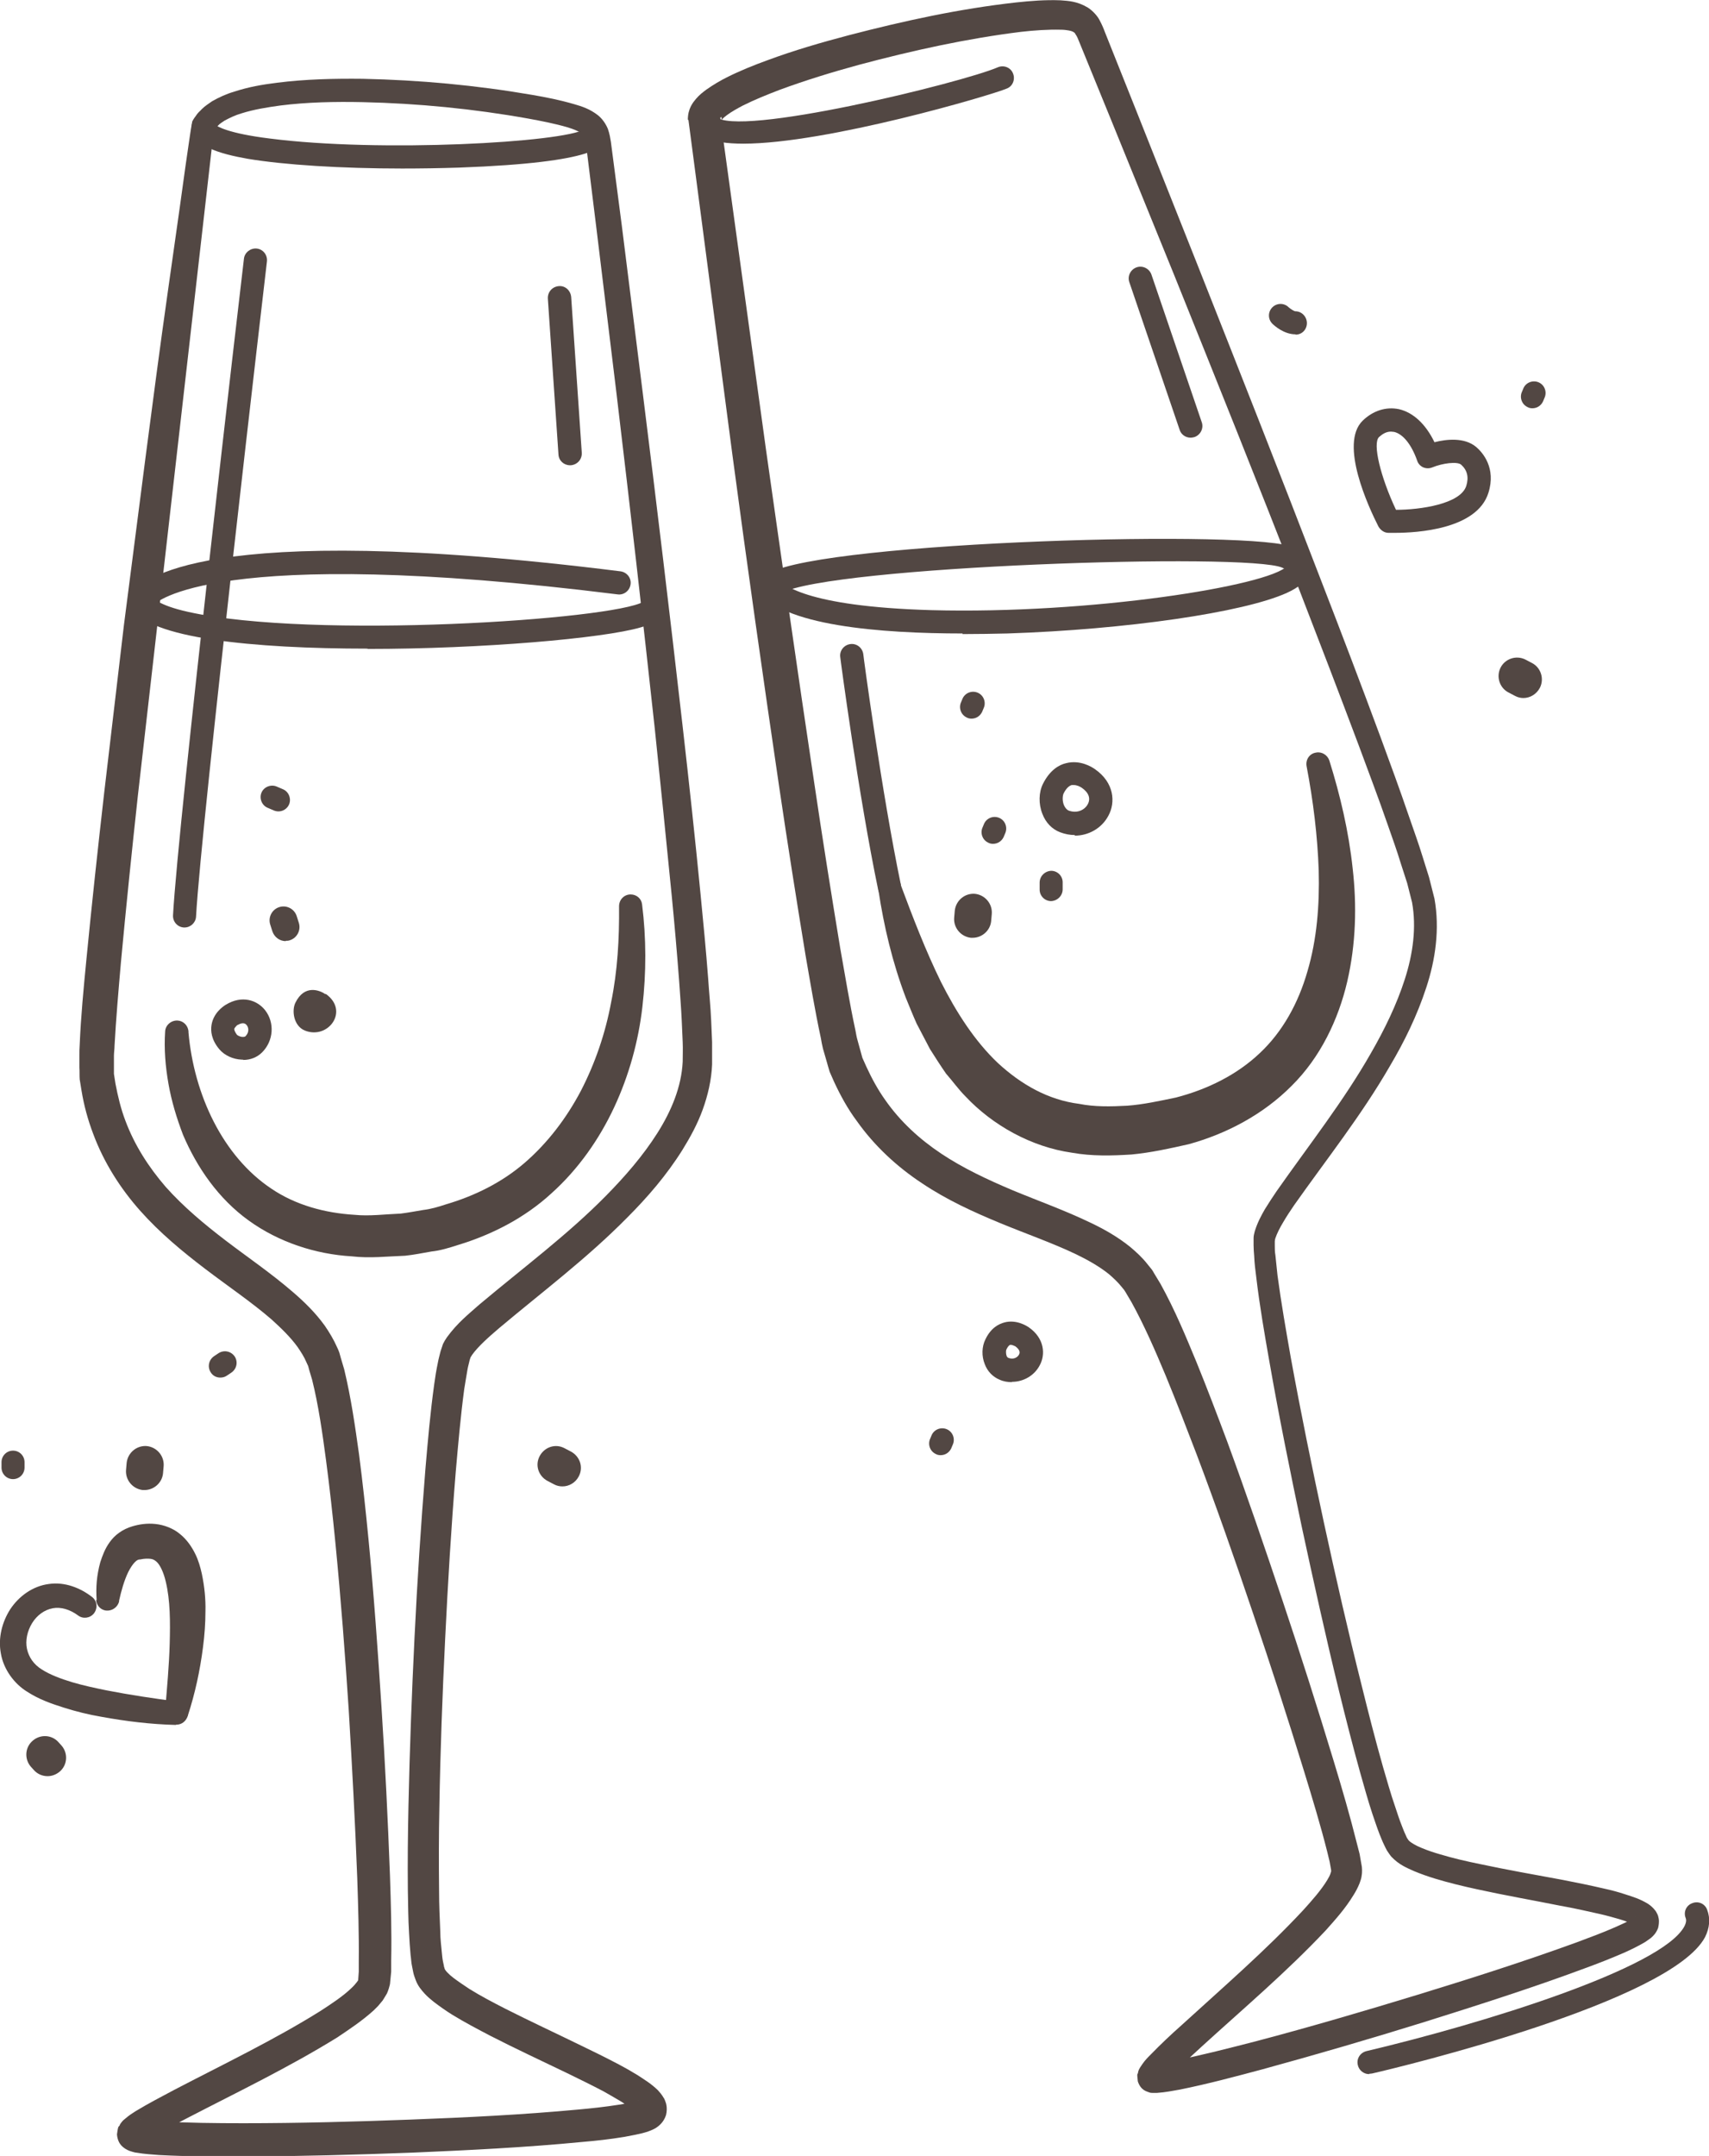 <?xml version="1.0" encoding="UTF-8"?> <svg xmlns="http://www.w3.org/2000/svg" id="_Слой_2" data-name="Слой 2" viewBox="0 0 56.4 71.13"><defs><style> .cls-1 { fill: #524743; stroke-width: 0px; } </style></defs><g id="OBJECTS"><g><path class="cls-1" d="M46.04,17.58c-.11,0-.18,0-.22,0-.14,0-.26-.09-.33-.21-.32-.63-1.3-2.73-.52-3.49.34-.33.77-.47,1.2-.38.47.11.88.49,1.17,1.09.39-.1.99-.17,1.38.16.21.18.66.69.4,1.51-.38,1.21-2.37,1.32-3.08,1.32ZM45.9,14.24c-.17,0-.3.1-.39.18-.22.21.05,1.32.56,2.4.8,0,2.13-.19,2.32-.79.09-.29.03-.52-.17-.7-.13-.11-.61-.05-.95.09-.1.04-.2.04-.3,0-.09-.04-.17-.12-.2-.22-.19-.54-.47-.88-.76-.95-.03,0-.07-.01-.1-.01Z"></path><path class="cls-1" d="M.43,48.8c-.21,0-.38-.17-.38-.38v-.18c0-.21.17-.38.38-.38s.38.17.38.38v.18c0,.21-.17.38-.38.38Z"></path><path class="cls-1" d="M7.27,45.45c-.13,0-.25-.06-.32-.18-.11-.18-.06-.41.12-.53l.15-.1c.18-.11.41-.06.53.12.11.18.06.41-.12.53l-.15.1c-.06.04-.13.06-.21.06Z"></path><path class="cls-1" d="M34.69,29.73c-.21,0-.38-.17-.38-.38v-.23c0-.21.17-.38.38-.39h0c.21,0,.38.17.38.38v.23c0,.21-.17.38-.38.39h0Z"></path><path class="cls-1" d="M50.28,23.03c-.09,0-.19-.02-.28-.07l-.21-.11c-.3-.15-.42-.52-.27-.82.15-.3.52-.42.82-.27l.21.11c.3.15.42.52.27.82-.11.21-.32.34-.55.34Z"></path><path class="cls-1" d="M4.77,49.16s-.04,0-.06,0c-.34-.04-.58-.34-.55-.67l.02-.23c.04-.34.34-.58.67-.55.34.04.58.34.55.67l-.02.23c-.03.31-.3.55-.61.55Z"></path><path class="cls-1" d="M32.1,30.94s-.04,0-.06,0c-.34-.04-.58-.34-.55-.67l.02-.23c.04-.34.34-.58.67-.55.34.04.58.34.55.67l-.02.23c-.03.31-.3.55-.61.55Z"></path><path class="cls-1" d="M18.56,49.04c-.09,0-.19-.02-.28-.07l-.21-.11c-.3-.16-.42-.52-.26-.82.16-.3.52-.42.82-.26l.21.11c.3.16.42.52.26.82-.11.21-.32.33-.54.33Z"></path><path class="cls-1" d="M42.75,11.03c-.38,0-.7-.29-.76-.35-.15-.15-.15-.39,0-.54.15-.15.39-.15.54,0,.07.06.18.13.22.13.21,0,.38.18.38.39,0,.21-.16.38-.37.38h0Z"></path><path class="cls-1" d="M35.47,27.55c-.16,0-.32-.03-.48-.09-.27-.1-.48-.32-.59-.61-.13-.33-.12-.71.02-.99.23-.46.54-.63.76-.68.46-.12.85.12.96.2h0c.63.44.68,1.09.44,1.53-.22.42-.66.66-1.11.66ZM35.44,25.9s-.04,0-.07,0c-.1.03-.19.12-.27.28-.03.06-.05.23.01.38.04.09.09.15.15.18.29.11.54-.02.64-.21.1-.19.03-.38-.2-.54-.06-.04-.16-.09-.27-.09Z"></path><path class="cls-1" d="M10.74,32.8c-.19-.13-.69-.33-.99.28-.13.26-.06.77.31.92.77.31,1.48-.65.69-1.21Z"></path><path class="cls-1" d="M32.77,27.84c-.05,0-.11-.01-.16-.04-.19-.09-.27-.32-.18-.51l.05-.12c.09-.19.32-.27.51-.18.19.09.27.32.18.51l-.05.12c-.07.14-.2.22-.35.22Z"></path><path class="cls-1" d="M31.04,48.01c-.05,0-.11-.01-.16-.04-.19-.09-.27-.32-.18-.51l.05-.12c.09-.19.32-.27.51-.18.19.09.27.32.18.51l-.05.12c-.07.14-.2.22-.35.22Z"></path><path class="cls-1" d="M32.06,23.71c-.05,0-.11-.01-.16-.04-.19-.09-.27-.32-.18-.51l.05-.12c.09-.19.32-.27.51-.18.19.09.27.32.18.51l-.05.12c-.07.14-.2.22-.35.22Z"></path><path class="cls-1" d="M50.57,13.47c-.05,0-.11-.01-.16-.04-.19-.09-.27-.32-.18-.51l.05-.12c.09-.19.32-.27.51-.18.19.09.27.32.18.51l-.05.12c-.07.14-.2.22-.35.22Z"></path><path class="cls-1" d="M33.39,45.6c-.13,0-.27-.02-.4-.08-.22-.09-.4-.27-.49-.51-.11-.27-.1-.58.02-.82.18-.38.44-.51.63-.56.38-.1.71.1.8.16h0c.52.36.56.9.36,1.26-.18.34-.54.54-.91.54ZM33.36,44.37s-.02,0-.02,0c-.04.01-.09.07-.13.16-.01.02-.02.12.01.2,0,.02.03.06.06.07.18.07.31-.03.35-.11.05-.09,0-.18-.12-.27h0s-.1-.05-.14-.05Z"></path><path class="cls-1" d="M1.57,58.6c-.17,0-.34-.07-.46-.21l-.09-.1c-.22-.25-.2-.64.06-.86.25-.22.64-.2.86.06l.09.1c.22.25.2.64-.06.86-.12.1-.26.15-.4.15Z"></path><path class="cls-1" d="M3.19,52.8c-.03-.43,0-.82.12-1.26.07-.21.15-.44.31-.66.08-.11.18-.22.31-.31.12-.09.29-.17.43-.21.23-.07.49-.11.77-.08.29.03.6.15.82.34.23.19.38.42.49.64.11.22.17.44.22.66.09.43.13.84.12,1.24,0,.4-.03.79-.08,1.18-.1.78-.26,1.52-.5,2.26-.07.2-.28.31-.49.24-.17-.06-.28-.23-.26-.4h0c.06-.74.13-1.48.15-2.2.02-.72.02-1.44-.13-2.06-.07-.3-.19-.56-.31-.66-.06-.05-.11-.08-.19-.09-.09-.01-.21-.01-.34.02-.06,0-.1.01-.18.09-.07.07-.15.19-.22.33-.13.27-.23.62-.3.94v.03c-.06.21-.26.33-.47.29-.17-.04-.28-.19-.29-.35Z"></path><path class="cls-1" d="M5.81,56.91c-.83-.02-1.65-.12-2.47-.27-.41-.07-.82-.17-1.23-.3-.41-.13-.82-.27-1.22-.53-.42-.26-.77-.73-.86-1.25-.1-.52.04-1.05.31-1.47.28-.42.73-.76,1.27-.83.54-.08,1.06.14,1.43.43.17.13.19.37.06.54-.13.16-.36.19-.52.07h0c-.27-.2-.57-.29-.84-.24-.27.05-.52.23-.68.49-.16.26-.23.58-.17.85.06.28.23.52.49.68.28.18.64.31,1,.42.37.11.75.19,1.14.27.77.15,1.57.27,2.35.37h0c.21.03.36.22.33.43-.03.2-.2.34-.39.33Z"></path><path class="cls-1" d="M9.19,26.77c-.05,0-.1-.01-.15-.03l-.21-.09c-.19-.08-.28-.31-.2-.5.08-.19.31-.28.5-.2l.21.09c.19.08.28.31.2.5-.06.14-.2.23-.35.23Z"></path><path class="cls-1" d="M9.43,31.05c-.19,0-.37-.12-.44-.32l-.07-.22c-.08-.24.05-.5.29-.58.24-.08.5.05.58.29l.07.22c.08.24-.05.5-.29.58-.05.02-.1.02-.14.02Z"></path><path class="cls-1" d="M8.02,34.96s-.03,0-.04,0c-.29-.01-.57-.14-.74-.34-.27-.32-.29-.61-.26-.8.06-.39.37-.61.47-.67h0c.54-.33,1.04-.15,1.3.18.32.41.28,1.01-.1,1.39-.16.16-.38.25-.62.25ZM7.84,33.81s-.1.09-.11.14c0,.04.03.11.09.19.02.02.1.07.19.07.02,0,.07,0,.09-.02.14-.14.1-.3.04-.37-.06-.08-.17-.08-.3,0h0Z"></path><path class="cls-1" d="M7.06,4.26l-2.51,21.99c-.2,1.84-.39,3.68-.56,5.51-.08.92-.16,1.84-.21,2.74,0,.11-.02.23-.02.33v.3c0,.1,0,.2,0,.3l.05.32c.08.42.18.84.33,1.23.3.8.76,1.52,1.33,2.18.58.65,1.26,1.22,1.98,1.77.72.55,1.49,1.07,2.23,1.71.37.32.73.67,1.04,1.1.15.22.29.45.4.7.03.06.06.13.08.19l.05.18.11.37c.23.96.36,1.88.49,2.81.12.93.22,1.85.31,2.78.18,1.85.31,3.7.43,5.55.12,1.85.21,3.7.28,5.56.03.93.06,1.85.04,2.81,0,.12,0,.23,0,.36l-.04.41s-.02.09-.04.15c-.02.06-.04.12-.06.16-.05.08-.1.17-.14.23l-.15.18-.15.15c-.4.36-.8.62-1.2.89-1.62,1-3.29,1.8-4.93,2.65-.41.21-.82.43-1.18.65-.08.05-.18.12-.2.14h0s.04-.03.04-.05c.03-.1,0,.09.06-.25-.03-.32-.21-.39-.22-.41-.08-.05-.07-.03-.07-.03h.04c.17.04.4.06.62.07.9.05,1.82.06,2.74.06,1.84,0,3.69-.05,5.53-.12,1.84-.07,3.69-.16,5.51-.33.45-.04.91-.09,1.35-.16.21-.03.44-.08.6-.13.04-.01.07-.03.05-.02,0,0-.08.04-.12.17-.04.14.01.23.01.23.01.02,0,0-.02-.03-.09-.1-.28-.22-.45-.33-.18-.11-.38-.22-.57-.33-.4-.21-.81-.41-1.22-.61-.83-.4-1.67-.79-2.51-1.22-.42-.22-.84-.44-1.25-.69-.21-.13-.41-.27-.62-.43-.1-.08-.21-.17-.31-.28-.1-.11-.22-.25-.29-.44-.03-.08-.07-.19-.08-.25l-.04-.2c-.03-.13-.03-.25-.05-.38-.02-.24-.04-.48-.05-.72-.03-.47-.03-.94-.04-1.41-.01-.93,0-1.86.02-2.79.04-1.86.11-3.71.2-5.56.09-1.85.21-3.7.36-5.56.08-.93.16-1.85.29-2.79.03-.23.07-.47.12-.71.02-.12.06-.25.09-.38.03-.08.05-.16.08-.24.04-.08.08-.15.13-.22.35-.48.71-.76,1.07-1.08,1.44-1.21,2.91-2.3,4.18-3.59.63-.64,1.22-1.32,1.69-2.06.47-.74.8-1.54.84-2.36,0-.22.01-.42,0-.65l-.03-.68c-.02-.45-.06-.92-.09-1.37-.07-.92-.15-1.84-.24-2.76-.18-1.84-.37-3.68-.56-5.52-.4-3.68-.82-7.35-1.26-11.03l-.67-5.51-.34-2.75c-.01-.11-.03-.19-.05-.24-.02-.05-.03-.07-.08-.11-.09-.07-.28-.15-.48-.21-.41-.12-.87-.21-1.31-.29-1.79-.32-3.63-.5-5.45-.54-.91-.02-1.83,0-2.71.11-.44.06-.88.13-1.29.26-.21.06-.39.15-.56.24-.07.05-.16.1-.21.16-.02.03-.07.06-.08.08,0,.01-.02.02-.04.03ZM6.34,4.02c.05-.09.1-.17.16-.25.06-.08.11-.11.16-.17.11-.11.23-.18.34-.26.23-.13.47-.24.71-.31.48-.16.95-.24,1.43-.3.95-.12,1.89-.14,2.83-.13,1.88.04,3.73.21,5.59.53.47.08.92.17,1.4.31.24.07.5.15.77.36.14.11.26.28.33.45.06.17.08.31.1.43l.36,2.76.69,5.51c.46,3.67.9,7.35,1.32,11.03.21,1.84.41,3.68.59,5.53.09.92.18,1.85.25,2.77.03.47.08.92.1,1.4l.03.7c0,.24,0,.49,0,.74-.02.51-.14,1.02-.31,1.49-.17.47-.41.91-.67,1.33-.52.83-1.15,1.56-1.82,2.23-1.33,1.35-2.84,2.48-4.23,3.65-.34.29-.69.6-.89.88l-.05.08s-.02.06-.03.09c-.02.1-.05.19-.07.3-.04.21-.07.44-.11.66-.12.9-.2,1.82-.28,2.73-.15,1.84-.26,3.68-.35,5.52-.09,1.84-.16,3.69-.19,5.53-.02.92-.02,1.84-.01,2.76,0,.46.02.92.04,1.37,0,.23.03.45.05.67.01.1.02.22.04.31l.03.14c0,.05.02.05.02.08,0,.05.14.2.3.32.16.12.34.24.52.36.37.23.77.44,1.18.65.81.41,1.65.8,2.49,1.21.42.2.84.41,1.26.63.21.11.42.23.63.36.21.14.42.26.66.49.06.07.12.13.19.25.02.02.03.06.05.1.01.04.03.07.04.13.02.09.02.22-.01.34-.08.25-.25.37-.34.43-.12.07-.2.09-.27.12-.29.09-.52.12-.76.17-.48.08-.94.13-1.41.17-1.86.18-3.72.27-5.57.35-1.86.07-3.71.12-5.57.13-.93,0-1.86,0-2.81-.05-.24-.02-.47-.03-.76-.08-.04,0-.08-.02-.13-.03-.05-.02-.1-.02-.23-.1-.03-.03-.24-.12-.27-.47.05-.38.06-.2.1-.33.03-.05.09-.12.1-.13l.06-.05c.15-.13.25-.19.36-.26.43-.26.84-.47,1.25-.69,1.65-.86,3.32-1.66,4.84-2.61.37-.24.75-.49,1.03-.76.14-.13.24-.28.22-.26l.02-.28c0-.1,0-.22,0-.33.01-.9-.02-1.83-.05-2.75-.07-1.84-.17-3.69-.28-5.53-.12-1.84-.26-3.68-.44-5.52-.09-.92-.19-1.83-.31-2.74-.12-.9-.25-1.82-.46-2.66l-.09-.3-.04-.15-.06-.13c-.07-.17-.18-.34-.29-.5-.23-.32-.54-.62-.86-.91-.66-.57-1.43-1.09-2.18-1.66-.75-.57-1.5-1.19-2.15-1.92-.65-.73-1.2-1.59-1.55-2.53-.18-.47-.31-.95-.39-1.44l-.06-.37c-.01-.13,0-.26-.01-.39v-.39c0-.13,0-.24.01-.36.04-.95.13-1.87.22-2.8.18-1.85.38-3.69.59-5.53l.65-5.52.71-5.51c.24-1.84.48-3.67.74-5.5l.39-2.75.19-1.37.1-.69.05-.34c.02-.13.04-.28.07-.41Z"></path><path class="cls-1" d="M13.28,5.56c-2.02,0-3.9-.12-5.1-.32-.9-.16-1.91-.42-1.85-1.13.02-.21.2-.37.41-.35.19.02.33.17.35.35.08.06.43.29,1.81.46,3.65.47,9.7.13,10.4-.31.08-.15.26-.23.43-.18.2.05.33.26.27.47-.07.26-.21.81-4.85.98-.63.02-1.25.03-1.87.03Z"></path><path class="cls-1" d="M12.13,21.4c-3.74,0-7.29-.34-7.77-1.36-.09-.19,0-.42.18-.51.19-.09.42,0,.51.18,0,0,.13.25,1.17.48,4.11.91,14,.26,15.02-.34.05-.13.17-.23.31-.25.21-.03.4.12.43.33.06.5-.57.69-.84.77-1.23.36-5.22.71-9.01.71Z"></path><path class="cls-1" d="M6.09,30.6s-.01,0-.02,0c-.21-.01-.37-.19-.36-.4.17-3.13,2.25-20.91,2.34-21.66.02-.21.22-.36.42-.34.21.02.36.21.34.42-.02.18-2.17,18.51-2.34,21.62-.01.2-.18.36-.38.36Z"></path><path class="cls-1" d="M18.81,15.35c-.2,0-.37-.15-.38-.36l-.35-5.14c-.01-.21.14-.39.36-.41.21-.02.39.14.41.36l.35,5.14c.01.21-.14.39-.36.41,0,0-.02,0-.03,0Z"></path><path class="cls-1" d="M4.79,20.1c-.07,0-.15-.02-.22-.07-.18-.12-.21-.37-.1-.54.17-.25,2.04-2.39,16.01-.64.21.03.36.22.33.43-.03.21-.22.36-.43.33-13.38-1.67-15.27.31-15.29.33-.07.11-.19.16-.3.16Z"></path><path class="cls-1" d="M25.59,19.62c-.14,0-.27-.07-.34-.2-.1-.19-.03-.42.15-.52,1.89-1.04,16.24-1.45,17.3-.83.18.11.24.34.14.52-.11.18-.34.24-.52.14-1.15-.51-14.93-.05-16.54.84-.06.03-.12.05-.18.05Z"></path><path class="cls-1" d="M6.22,34.06c.18,2.05,1.13,4.09,2.74,5.16.8.54,1.76.8,2.74.86.49.05,1.01-.02,1.52-.04.25-.03.5-.08.75-.12.25-.03.49-.1.73-.18.96-.28,1.87-.73,2.62-1.38.75-.65,1.37-1.46,1.85-2.37.47-.91.81-1.9,1-2.93.21-1.03.27-2.09.26-3.16h0c0-.22.17-.39.38-.39.2,0,.36.14.38.33.14,1.11.14,2.25.01,3.38-.13,1.13-.44,2.26-.93,3.31-.49,1.05-1.18,2.04-2.07,2.84-.88.81-1.97,1.37-3.1,1.71-.28.09-.57.18-.86.21-.29.05-.58.11-.87.14-.58.02-1.16.09-1.76.02-1.19-.07-2.4-.46-3.4-1.18-1-.72-1.71-1.75-2.17-2.83-.21-.55-.38-1.11-.48-1.68-.1-.57-.15-1.15-.11-1.73.01-.21.2-.37.41-.36.19.01.34.16.36.35h0Z"></path><path class="cls-1" d="M23.77,3.88l1.51,10.96c.52,3.66,1.04,7.32,1.59,10.98.27,1.83.56,3.65.86,5.47.16.9.31,1.82.5,2.7.02.11.04.23.07.33l.08.29.08.29.13.29c.18.39.38.76.63,1.11.49.7,1.12,1.28,1.84,1.76.72.48,1.53.86,2.36,1.21.84.35,1.72.66,2.59,1.08.44.21.88.46,1.29.79.2.17.4.35.57.57l.13.16c.04.05.07.11.1.16l.2.33c.48.87.83,1.72,1.19,2.59.35.86.68,1.73,1.01,2.61.64,1.74,1.24,3.5,1.83,5.26.59,1.76,1.15,3.52,1.69,5.3.27.89.53,1.78.76,2.7l.09.35.07.4s.01.05.01.12c0,.06,0,.12-.01.17-.01.11-.04.18-.07.27-.06.15-.13.28-.2.39-.28.46-.6.81-.92,1.17-1.3,1.38-2.72,2.58-4.08,3.82-.34.31-.68.62-.98.93-.07.08-.14.15-.19.21,0,0,0,.01-.01.02-.01.02.02-.04.02-.06,0-.09.02.08,0-.23-.1-.27-.27-.28-.28-.3-.04-.01-.05-.01-.06-.01-.01,0,0,0,.02,0,.16,0,.4-.05.61-.09.88-.18,1.78-.41,2.67-.64,1.78-.47,3.55-.99,5.32-1.53,1.76-.54,3.52-1.1,5.25-1.73.43-.16.86-.32,1.27-.5.2-.09.41-.18.57-.28.04-.02.08-.05.09-.06,0,0,0-.01-.03.06-.01.03-.02.1,0,.14,0,.03.01.05.02.06,0,.02.02.03.02.03.02.03.01.01-.01,0-.1-.07-.32-.15-.52-.21-.21-.06-.42-.12-.64-.17-.44-.1-.89-.2-1.34-.28-.9-.18-1.82-.34-2.73-.54-.46-.1-.92-.21-1.38-.35-.23-.07-.46-.15-.7-.25-.24-.11-.48-.2-.74-.47-.06-.07-.1-.14-.15-.21-.04-.07-.06-.12-.09-.18-.06-.12-.1-.23-.15-.35-.09-.23-.16-.45-.24-.68-.15-.45-.27-.9-.4-1.35-.25-.9-.48-1.8-.7-2.7-.44-1.8-.84-3.61-1.23-5.42-.38-1.81-.75-3.63-1.07-5.46-.16-.91-.32-1.83-.43-2.76-.03-.23-.06-.47-.07-.71-.01-.12-.02-.25-.02-.37,0-.06,0-.14,0-.22,0-.08.02-.15.04-.23.09-.29.21-.51.33-.72.13-.21.26-.41.39-.6,1.08-1.54,2.21-2.97,3.11-4.55.45-.78.85-1.6,1.12-2.44.27-.84.39-1.71.24-2.54l-.16-.63-.21-.65c-.13-.43-.29-.87-.44-1.3-.3-.87-.63-1.73-.95-2.6-.65-1.73-1.31-3.45-1.98-5.18-1.34-3.45-2.72-6.88-4.1-10.31l-2.09-5.14-1.05-2.57c-.04-.1-.08-.2-.12-.25-.03-.06-.05-.07-.07-.08-.05-.04-.23-.08-.43-.08-.41-.01-.86.02-1.3.07-1.79.22-3.6.62-5.36,1.09-.88.24-1.76.51-2.6.82-.42.16-.84.33-1.22.52-.19.1-.37.2-.52.31-.07.05-.14.11-.17.15-.06.05,0,.06-.02-.08ZM22.7,3.95c0-.37.17-.57.27-.69.12-.14.23-.22.35-.31.23-.16.45-.29.67-.4.44-.22.89-.4,1.33-.56.89-.33,1.79-.59,2.7-.83,1.81-.47,3.63-.87,5.52-1.08.47-.05.95-.09,1.46-.07.26.02.55.03.9.24.17.11.32.28.39.42.08.15.13.27.17.38l1.03,2.58,2.05,5.16c1.36,3.44,2.72,6.88,4.05,10.34.67,1.73,1.33,3.46,1.97,5.19.32.87.64,1.74.94,2.62.15.44.31.87.45,1.33l.21.67.18.71c.18,1,.03,2.02-.27,2.93-.3.92-.72,1.78-1.2,2.59-.94,1.63-2.11,3.1-3.16,4.59-.13.19-.25.37-.36.56-.11.18-.21.38-.26.53-.01.03-.02.07-.02.11,0,.04,0,.07,0,.13,0,.1,0,.21.02.32.02.22.05.45.07.67.12.9.28,1.81.44,2.72.33,1.81.7,3.62,1.09,5.43.39,1.8.8,3.6,1.25,5.39.22.89.45,1.79.7,2.67.13.44.25.88.4,1.31.07.21.14.43.22.63.04.1.08.21.12.29.02.04.04.1.06.13.02.02.03.05.05.07.06.07.25.18.43.25.19.08.4.15.61.21.43.13.87.23,1.31.32.89.19,1.8.35,2.72.52.46.09.91.18,1.38.29.23.05.46.11.7.19.24.08.47.14.76.32.07.05.15.11.24.23.02.03.04.07.06.11.02.04.03.09.04.14.02.1,0,.23-.02.31-.07.18-.16.26-.24.33-.08.06-.14.1-.2.14-.24.14-.45.24-.67.34-.44.19-.87.36-1.31.52-1.75.65-3.51,1.21-5.29,1.77-1.77.55-3.55,1.07-5.34,1.56-.9.24-1.79.48-2.73.67-.24.04-.46.09-.76.11-.04,0-.08,0-.15,0-.03,0-.07,0-.14-.03-.04-.02-.24-.05-.34-.35-.04-.34,0-.19.01-.31.01-.05.05-.13.06-.14l.08-.12c.09-.13.18-.22.27-.31.34-.35.68-.67,1.03-.98,1.37-1.25,2.77-2.46,4-3.78.3-.33.6-.67.8-1,.05-.08.09-.16.11-.22,0-.02.02-.06.02-.06,0,0,0,0,0,0,0,0,0-.04,0-.05l-.05-.28-.08-.33c-.22-.87-.49-1.76-.76-2.64-.54-1.76-1.11-3.52-1.7-5.26-.59-1.75-1.2-3.49-1.85-5.21-.33-.86-.66-1.72-1.01-2.57-.35-.84-.72-1.69-1.14-2.45l-.16-.27s-.05-.09-.08-.13l-.09-.11c-.12-.15-.26-.28-.41-.41-.31-.25-.68-.46-1.07-.65-.79-.38-1.66-.68-2.53-1.04-.87-.36-1.75-.76-2.57-1.31-.82-.54-1.57-1.23-2.15-2.05-.3-.4-.54-.84-.75-1.29l-.15-.34c-.04-.12-.07-.25-.11-.38l-.11-.38c-.03-.12-.05-.23-.07-.35-.2-.93-.35-1.84-.51-2.76-.3-1.83-.59-3.66-.86-5.49-.54-3.66-1.06-7.33-1.55-11l-1.45-11.04Z"></path><path class="cls-1" d="M24.53,4.74c-.54,0-.98-.06-1.25-.21-.3-.16-.39-.39-.42-.55-.04-.21.1-.41.31-.44.2-.04.4.1.44.3.67.72,8.14-1.11,9.32-1.62.19-.08.42,0,.5.2.08.19,0,.42-.2.5-.51.22-5.95,1.82-8.7,1.82Z"></path><path class="cls-1" d="M31.77,20.9c-2.67,0-6.05-.25-6.77-1.46-.11-.18-.05-.42.13-.52.18-.11.42-.05.52.13.13.22.9.96,5.08,1.08,5.26.14,11.13-.8,11.74-1.45-.01-.17.09-.34.26-.39.2-.07.42.05.48.25.09.27.03.67-.74,1.02-1.43.65-5.31,1.21-9.22,1.34-.45.01-.96.02-1.49.02Z"></path><path class="cls-1" d="M29.35,29.65c-.18,0-.34-.12-.37-.3-.64-3.07-1.25-7.63-1.25-7.67-.03-.21.12-.4.33-.43.21-.03.4.12.43.33,0,.05.61,4.58,1.24,7.61.04.21-.09.41-.3.45-.03,0-.05,0-.08,0Z"></path><path class="cls-1" d="M39.29,14.44c-.16,0-.31-.1-.36-.26l-1.66-4.87c-.07-.2.04-.42.24-.49.2-.07.42.04.49.24l1.66,4.87c.07.2-.04.42-.24.49-.04.01-.08.02-.12.02Z"></path><path class="cls-1" d="M45.18,68.43c-.17,0-.33-.12-.37-.3-.05-.21.08-.41.29-.46,3.81-.9,9.76-2.73,10.49-4.12.07-.14.06-.22.04-.27-.08-.2.02-.42.22-.49.2-.08.42.02.49.22.11.29.08.6-.07.9-1.13,2.13-9.98,4.27-10.99,4.5-.03,0-.06.01-.09.01Z"></path><path class="cls-1" d="M29.72,29.18c.41,1.1.83,2.19,1.33,3.21.51,1.01,1.12,1.96,1.88,2.68.77.71,1.66,1.22,2.69,1.35.5.1,1.04.09,1.58.06.54-.04,1.08-.16,1.61-.27,1.04-.27,2.01-.75,2.76-1.46.76-.71,1.28-1.66,1.58-2.71.31-1.05.4-2.18.37-3.32-.04-1.14-.18-2.29-.4-3.44h0c-.04-.22.1-.42.31-.45.19-.04.38.08.44.26.36,1.15.64,2.34.77,3.56.14,1.22.11,2.49-.18,3.74-.29,1.24-.88,2.49-1.83,3.43-.94.95-2.16,1.59-3.4,1.93-.62.14-1.25.28-1.89.34-.64.04-1.3.06-1.97-.06-1.33-.19-2.61-.9-3.51-1.86-.23-.23-.42-.5-.64-.75-.18-.26-.36-.54-.53-.81l-.44-.84c-.13-.29-.24-.57-.36-.86-.44-1.16-.72-2.35-.9-3.54-.03-.21.11-.41.32-.44.18-.03.36.08.42.25h0Z"></path></g></g></svg> 
